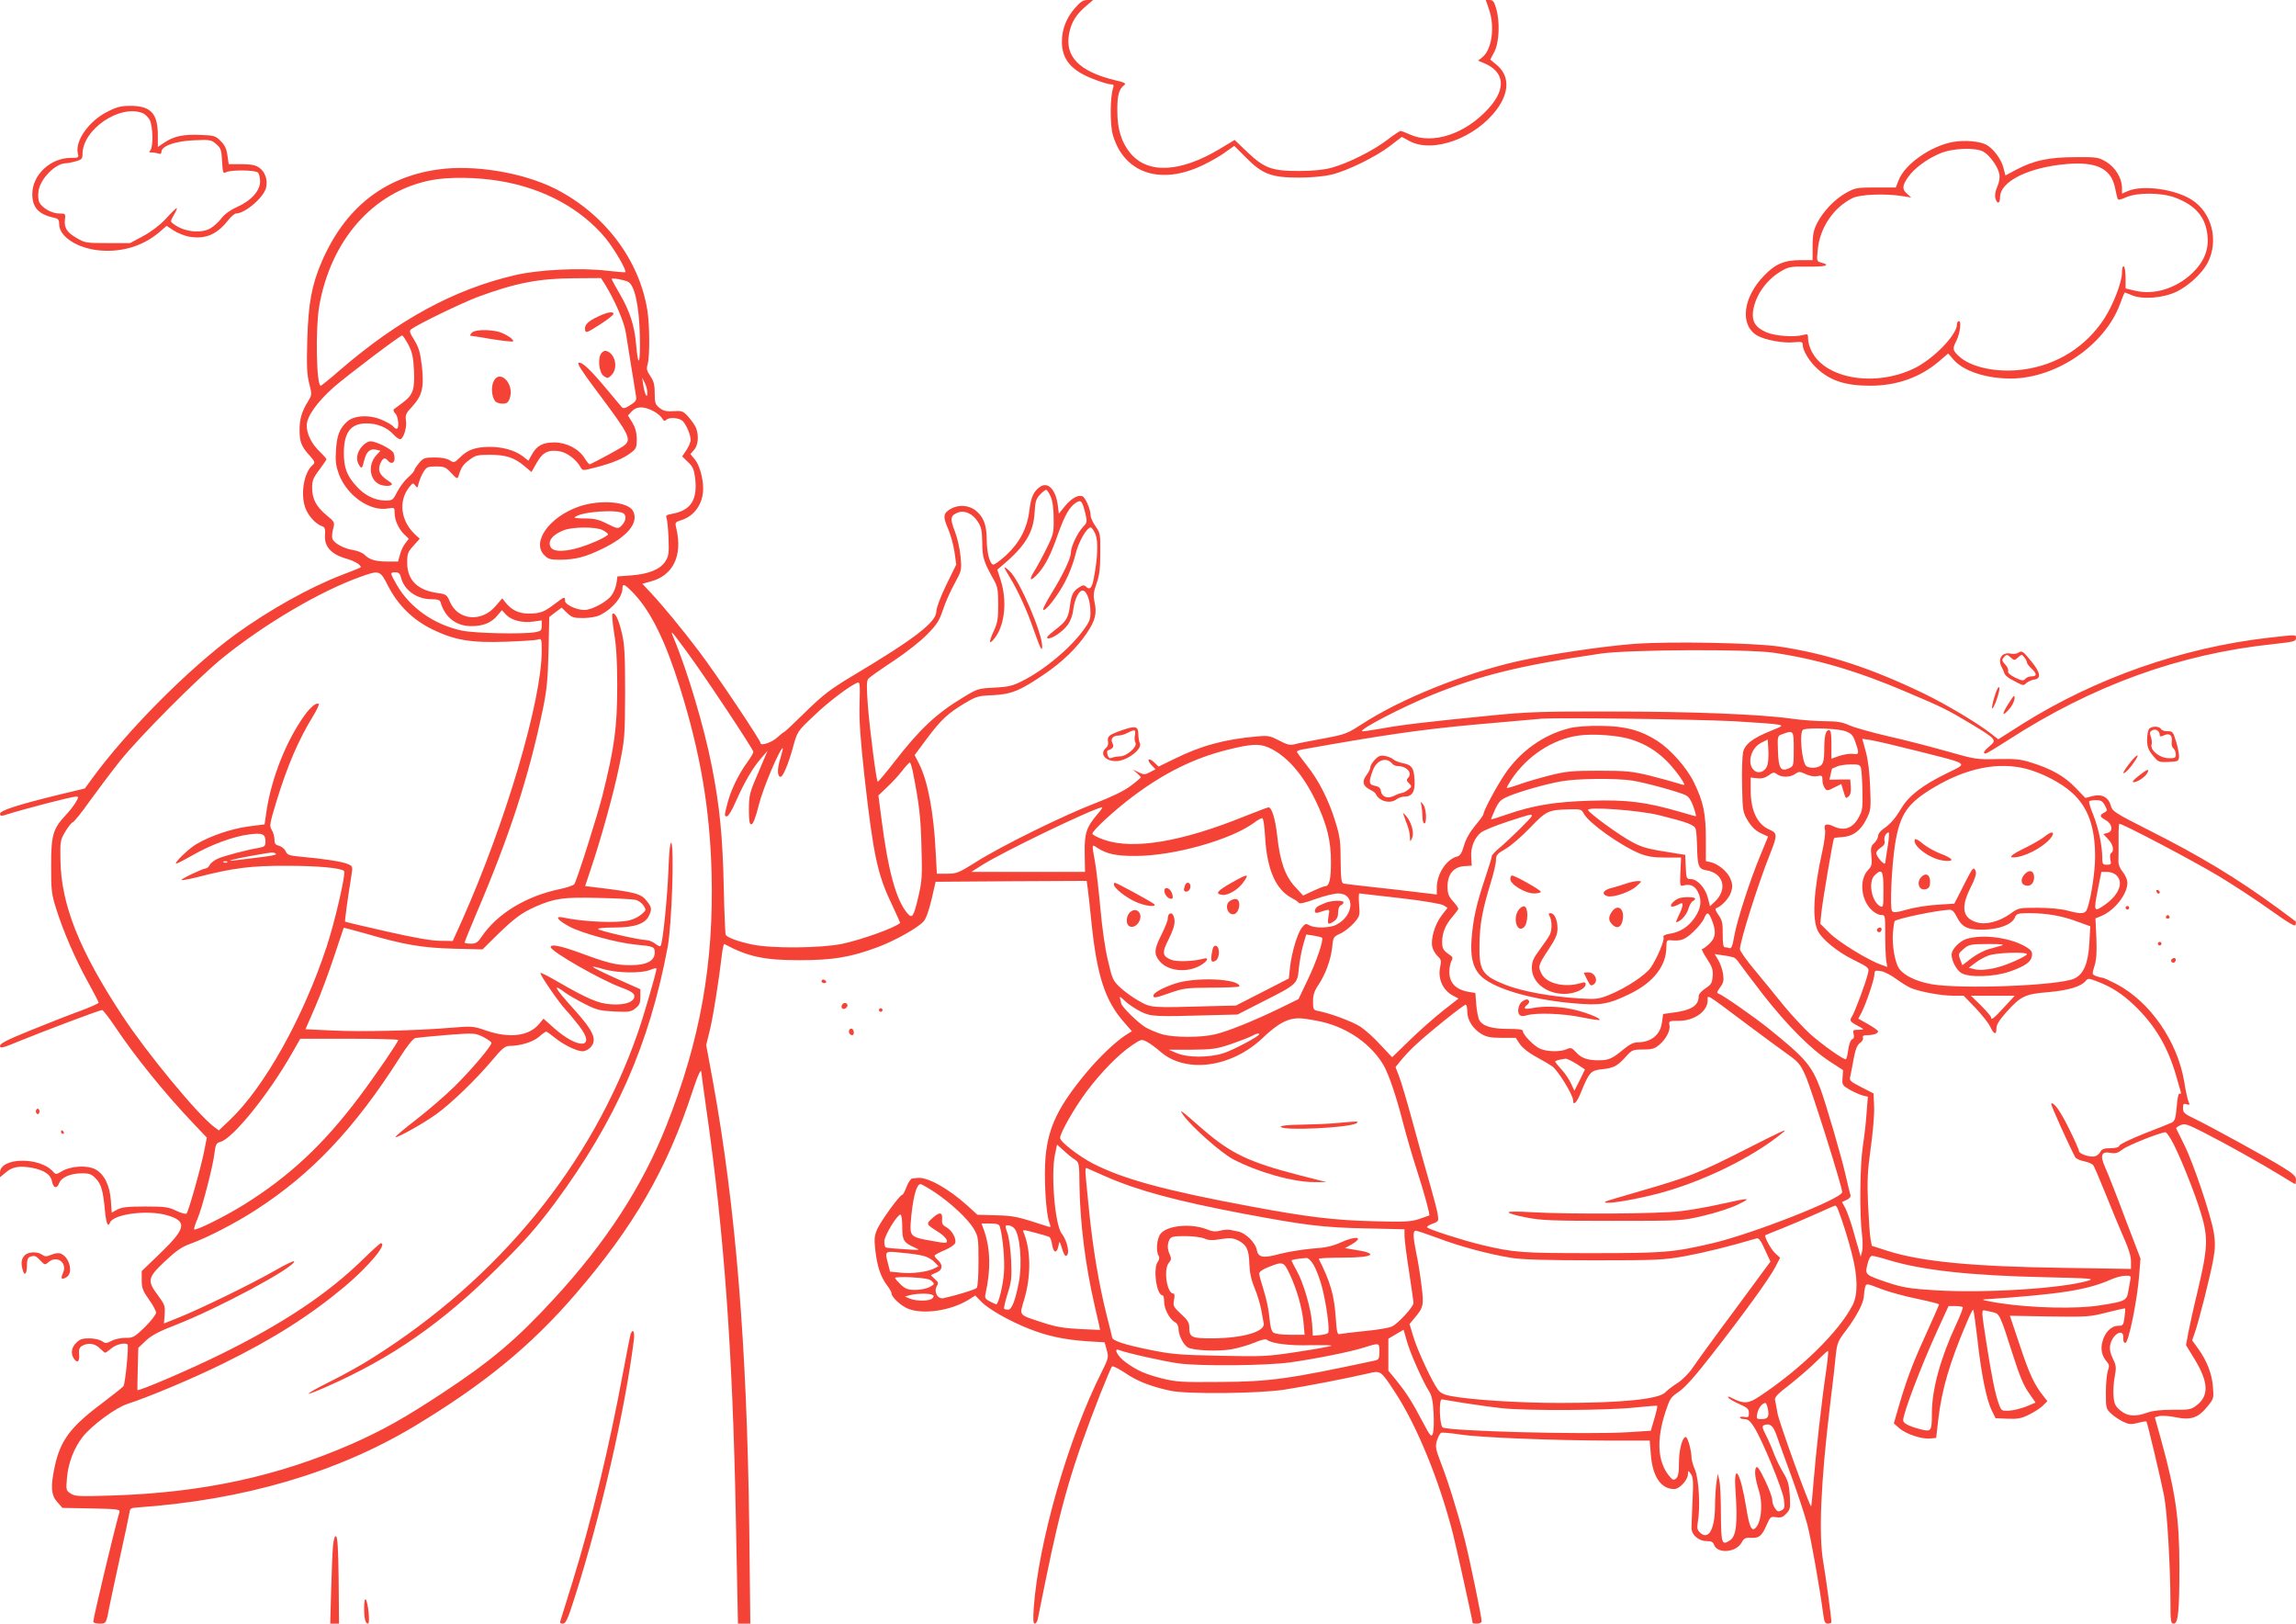 <?xml version="1.0" standalone="no"?>
<!DOCTYPE svg PUBLIC "-//W3C//DTD SVG 20010904//EN"
 "http://www.w3.org/TR/2001/REC-SVG-20010904/DTD/svg10.dtd">
<svg version="1.0" xmlns="http://www.w3.org/2000/svg"
 width="1280pt" height="905pt" viewBox="0 0 1280 905"
 preserveAspectRatio="xMidYMid meet">
<g transform="translate(0,905) scale(0.1,-0.1)"
fill="#f44336" stroke="none">
<path d="M5992 9004 c-47 -53 -72 -118 -72 -186 0 -99 52 -161 174 -208 42
-17 87 -30 98 -30 17 0 19 -4 13 -22 -17 -53 -17 -205 -1 -260 62 -214 266
-282 501 -169 44 21 102 54 128 74 l48 34 67 -67 c90 -91 141 -110 295 -110
65 0 139 7 177 16 88 20 251 100 330 161 l65 50 44 -24 c131 -69 368 18 486
178 71 97 71 188 -2 248 l-35 29 23 43 c27 53 32 167 10 242 -11 38 -18 47
-36 47 l-22 0 18 -52 c34 -97 16 -225 -37 -267 l-24 -19 31 -13 c118 -48 128
-144 26 -255 -128 -141 -310 -201 -436 -144 -24 11 -47 20 -53 20 -5 0 -39
-23 -76 -51 -80 -61 -222 -131 -312 -155 -43 -11 -103 -17 -175 -17 -152 -1
-196 15 -290 104 l-72 69 -83 -50 c-220 -132 -402 -141 -499 -23 -49 60 -72
133 -72 234 -1 87 9 123 39 145 12 9 1 15 -56 28 -195 48 -276 131 -252 258
12 63 39 107 93 153 l41 35 -31 0 c-25 0 -40 -10 -71 -46z"/>
<path d="M602 8429 c-106 -52 -185 -164 -168 -235 6 -23 4 -24 -39 -24 -114 0
-215 -95 -215 -202 0 -75 36 -114 123 -132 22 -5 27 -12 27 -36 0 -69 102
-135 226 -146 124 -11 242 25 331 101 l42 36 38 -25 c21 -14 60 -30 86 -35 90
-16 154 10 217 89 17 22 38 40 46 40 51 0 157 92 168 146 9 42 -6 85 -37 108
-21 16 -43 20 -100 21 l-72 0 -7 49 c-5 36 -15 58 -38 80 -28 29 -36 31 -113
34 -94 4 -148 -7 -201 -43 l-36 -24 0 65 c0 122 -40 164 -153 164 -51 0 -76
-6 -125 -31z m192 -9 c14 -5 32 -23 41 -39 18 -36 20 -152 3 -169 -9 -9 -7
-12 9 -12 12 0 28 -3 37 -6 11 -4 16 -1 16 10 0 32 78 60 181 64 90 4 97 3
124 -21 26 -22 30 -32 33 -96 4 -65 6 -70 22 -61 27 14 163 13 178 -2 7 -7 12
-29 12 -50 0 -51 -50 -107 -129 -142 -36 -16 -69 -40 -86 -62 -15 -20 -41 -44
-59 -55 -53 -33 -151 -22 -209 23 -18 13 -18 15 3 51 12 20 19 37 15 37 -3 0
-31 -26 -60 -59 -35 -37 -81 -72 -127 -97 l-73 -39 -125 0 c-119 0 -127 1
-172 28 -56 32 -71 57 -66 103 4 33 3 34 -32 34 -40 0 -93 29 -110 61 -7 13
-9 38 -5 66 10 67 95 153 152 153 10 0 35 5 56 11 32 9 37 14 37 40 0 137 206
278 334 229z"/>
<path d="M10890 8259 c-124 -21 -271 -124 -305 -213 l-16 -41 -112 0 c-105 0
-115 -2 -165 -30 -63 -34 -131 -106 -164 -173 -18 -37 -23 -64 -23 -124 l0
-78 -70 0 c-87 0 -139 -22 -200 -86 -118 -121 -137 -274 -41 -333 41 -25 144
-45 206 -39 44 4 50 3 50 -14 0 -30 35 -90 77 -129 73 -70 160 -99 298 -99
150 0 279 46 385 136 l51 44 30 -35 c56 -64 182 -105 319 -105 254 1 526 187
610 418 12 34 24 62 25 62 1 0 20 -7 41 -16 60 -25 176 -15 250 21 67 33 143
104 172 161 63 124 23 279 -90 351 -94 59 -270 83 -353 49 l-35 -15 0 31 c0
55 -37 115 -88 146 -45 26 -53 27 -172 26 -145 0 -231 -18 -328 -69 l-62 -33
-11 43 c-12 48 -58 109 -97 129 -38 19 -118 26 -182 15z m168 -55 c35 -20 81
-84 88 -124 4 -20 0 -45 -11 -70 -11 -24 -15 -49 -11 -64 9 -35 26 -33 26 4 0
89 159 168 375 186 162 13 242 -25 265 -128 6 -29 13 -58 15 -65 3 -9 16 -7
47 7 61 28 197 27 273 -1 116 -43 173 -111 182 -217 7 -77 -22 -145 -88 -207
-90 -84 -212 -121 -318 -95 l-51 12 0 58 c0 33 -4 62 -10 65 -6 4 -10 -10 -10
-35 0 -52 -50 -181 -99 -256 -102 -157 -264 -259 -453 -284 -145 -19 -293 12
-360 77 -32 31 -34 39 -12 82 21 42 30 111 15 111 -6 0 -11 -8 -11 -18 0 -59
-134 -196 -242 -247 -217 -103 -490 -57 -568 96 -11 21 -20 52 -20 69 0 28 -2
30 -27 23 -50 -14 -158 -6 -206 15 -61 27 -81 60 -74 117 12 87 74 175 156
223 42 25 54 27 149 26 98 -2 131 8 76 22 -26 7 -27 8 -20 73 11 121 88 235
194 287 41 21 184 26 277 11 l50 -8 -22 20 c-30 25 -29 46 4 93 33 49 108 104
181 134 70 29 198 33 240 8z"/>
<path d="M2440 8105 c-301 -43 -517 -215 -646 -513 -56 -130 -75 -232 -81
-437 -4 -146 -2 -192 11 -243 16 -62 15 -63 -7 -100 -34 -53 -47 -98 -47 -158
0 -66 10 -93 55 -142 31 -35 33 -41 19 -53 -54 -45 -73 -183 -34 -258 20 -39
57 -76 88 -85 13 -5 16 -15 14 -50 -5 -62 35 -106 116 -129 51 -14 93 -41 81
-51 -2 -1 -48 -20 -101 -40 -181 -69 -407 -196 -594 -331 -260 -190 -602 -533
-801 -805 l-40 -55 -154 -37 c-224 -55 -319 -86 -319 -104 0 -11 6 -13 21 -9
109 35 379 105 404 105 14 0 14 -3 -2 -31 -10 -17 -35 -50 -57 -73 -71 -76
-81 -111 -81 -281 0 -137 2 -158 28 -240 41 -130 108 -284 177 -408 33 -60 60
-112 60 -116 0 -4 -46 -25 -103 -46 -56 -20 -180 -69 -274 -107 -133 -54 -173
-74 -173 -88 0 -15 14 -12 103 25 137 56 452 175 466 175 6 0 38 -42 72 -92
112 -168 278 -373 438 -541 l74 -78 -13 -67 c-17 -90 -89 -345 -100 -356 -5
-5 -29 2 -57 15 -43 21 -62 24 -173 24 -99 0 -132 -4 -156 -17 l-31 -17 -5 68
c-6 85 -38 148 -88 174 -45 23 -135 18 -184 -11 -34 -20 -35 -20 -52 -1 -74
82 -294 78 -294 -7 l0 -26 30 25 c39 34 77 40 147 28 69 -13 106 -38 113 -76
7 -38 27 -43 40 -10 12 33 64 55 128 55 40 0 53 -5 76 -29 30 -31 41 -68 51
-179 7 -71 17 -96 28 -67 19 48 211 73 319 41 113 -33 106 -72 -38 -211 l-104
-100 0 -51 c0 -43 6 -59 40 -107 22 -30 40 -64 40 -74 0 -10 -28 -46 -62 -80
-59 -56 -66 -61 -108 -60 -25 0 -60 -7 -78 -17 -29 -15 -35 -15 -54 -1 -13 8
-43 15 -71 15 -38 0 -53 -5 -72 -25 -28 -27 -32 -62 -11 -91 19 -25 31 -11 27
31 -2 25 3 36 18 44 33 18 70 13 97 -14 14 -14 27 -25 31 -25 3 0 18 11 35 25
26 22 76 33 89 21 8 -9 -13 -221 -23 -233 -6 -7 -61 -51 -122 -97 -174 -130
-230 -206 -261 -351 -24 -112 -20 -159 14 -197 l29 -33 162 -3 c144 -3 160 -5
156 -20 -26 -88 -146 -589 -146 -612 0 -5 15 -10 34 -10 38 0 38 -1 56 95 6
33 34 159 60 280 27 121 50 231 52 245 2 21 9 25 38 27 598 41 1120 194 1555
456 383 231 647 447 892 732 326 377 512 699 653 1130 30 92 50 135 50 108 0
-6 13 -102 29 -214 97 -676 145 -1333 163 -2256 l12 -603 35 0 34 0 -6 538
c-13 1013 -75 1782 -203 2487 l-37 200 22 90 c19 82 49 273 66 418 4 32 10 57
13 55 132 -71 226 -91 422 -90 187 0 284 17 437 74 96 37 216 104 251 141 14
15 30 59 45 122 l23 100 421 3 421 2 6 -42 c3 -24 13 -110 21 -192 31 -298 76
-435 184 -557 l41 -47 -38 -24 c-58 -39 -146 -123 -215 -206 -157 -189 -212
-302 -228 -468 -10 -112 1 -317 21 -369 9 -24 8 -27 -7 -22 -167 55 -192 61
-291 63 l-103 3 -57 52 c-107 96 -224 161 -279 153 -7 -1 -19 -2 -27 -3 -8 0
-22 -21 -32 -46 -9 -25 -20 -45 -24 -45 -14 0 -118 -144 -139 -190 -17 -39
-18 -55 -11 -120 10 -89 30 -148 65 -194 14 -18 25 -38 25 -44 0 -23 53 -71
95 -88 86 -32 238 -9 336 52 l36 23 34 -35 c39 -41 161 -110 269 -152 99 -39
193 -59 317 -68 l101 -6 12 -43 c11 -40 10 -46 -28 -122 -186 -369 -352 -945
-379 -1315 -4 -63 -3 -88 5 -88 7 0 14 10 17 23 2 12 22 110 44 217 88 433
148 638 305 1040 32 80 61 149 65 153 5 5 38 -12 74 -36 65 -45 141 -75 252
-99 92 -20 490 -16 635 6 116 18 354 64 465 90 72 17 71 19 148 -98 123 -185
250 -494 327 -795 18 -70 110 -487 110 -498 0 -2 11 -3 25 -3 14 0 25 6 25 13
0 24 -67 348 -94 454 -37 147 -92 323 -132 426 -31 81 -33 93 -23 128 7 21 17
40 24 43 7 2 55 -2 106 -10 110 -17 520 -33 835 -34 l221 0 6 -74 c9 -126 56
-196 131 -196 29 0 76 51 76 83 1 22 1 22 16 2 13 -17 15 -41 10 -145 -3 -69
-6 -138 -6 -155 -1 -40 39 -75 85 -75 24 0 35 -5 40 -19 17 -53 122 -46 154
10 13 25 22 29 53 27 45 -2 60 10 87 72 20 46 23 48 54 43 25 -4 37 0 56 21
22 23 23 31 19 101 -4 61 -11 84 -35 124 -17 27 -40 74 -52 105 -11 31 -32 79
-46 106 -21 42 -23 51 -11 56 33 13 51 -2 70 -56 10 -30 48 -133 83 -229 35
-96 75 -217 89 -270 21 -82 68 -345 89 -503 5 -39 10 -48 26 -48 10 0 19 4 19
8 0 23 -32 259 -45 332 -27 155 -15 446 39 891 14 112 28 234 31 272 7 60 12
74 57 132 59 79 98 153 99 191 1 16 4 39 7 50 7 21 8 21 90 -11 45 -17 137
-42 202 -55 66 -14 120 -27 120 -31 0 -3 -36 -85 -80 -182 -73 -160 -106 -251
-155 -422 l-17 -59 33 -29 c39 -32 124 -60 171 -55 l32 3 12 105 c19 164 64
318 160 542 16 38 31 68 34 68 3 0 13 -71 23 -157 21 -195 51 -344 80 -403
l22 -45 67 -3 c57 -2 76 1 122 24 30 15 65 38 77 51 l23 23 -22 28 c-50 62
-79 124 -131 281 l-56 167 220 -4 c210 -3 225 -2 319 22 55 14 101 24 103 23
2 -2 0 -25 -3 -50 -6 -44 -9 -47 -36 -47 -37 0 -74 -36 -87 -88 -12 -43 -3
-82 26 -114 12 -14 13 -23 4 -49 -6 -18 -11 -72 -11 -121 0 -87 1 -91 30 -118
16 -15 46 -35 67 -45 32 -15 44 -16 82 -6 24 6 45 10 47 8 5 -5 81 -324 99
-417 17 -89 34 -379 35 -587 0 -113 2 -123 19 -123 24 0 31 71 31 313 0 270
-21 419 -103 715 l-34 122 25 7 c14 3 53 1 87 -6 92 -19 130 -5 186 65 30 37
31 42 26 104 -6 74 -33 143 -82 212 l-34 47 15 43 c22 61 90 330 104 415 10
56 10 88 2 142 -16 96 -114 388 -165 490 -23 47 -43 88 -45 91 -1 4 9 12 24
18 23 11 36 7 127 -39 126 -64 326 -176 430 -240 43 -27 80 -49 83 -49 2 0 4
11 4 24 0 19 -15 34 -74 70 -85 53 -404 228 -495 272 -53 25 -61 33 -61 57 0
24 3 27 20 22 18 -6 19 -4 10 17 -5 13 -16 61 -23 108 -38 226 -190 446 -378
545 -37 19 -72 35 -77 35 -6 0 -22 4 -36 9 -24 10 -24 10 -9 58 11 35 13 77
10 156 l-5 108 32 13 c75 31 146 122 146 185 0 17 -11 42 -25 60 -15 17 -25
41 -25 58 1 26 1 57 1 168 0 21 2 41 4 43 7 7 409 -204 555 -292 80 -48 208
-132 285 -187 105 -75 141 -96 143 -84 2 9 2 18 0 19 -1 2 -46 34 -98 73 -231
169 -431 290 -725 438 -184 93 -200 104 -207 133 -13 48 -50 68 -101 55 l-41
-11 -56 58 c-60 63 -135 105 -245 139 -58 19 -90 22 -190 20 -116 -3 -125 -1
-280 43 -88 25 -234 63 -324 83 -90 21 -188 48 -218 61 -42 19 -71 24 -137 24
-45 0 -129 6 -187 14 -179 25 -557 40 -1009 40 -378 1 -465 -2 -665 -22 -355
-35 -501 -52 -614 -73 -58 -10 -106 -17 -108 -15 -12 12 217 131 382 199 277
113 494 167 950 234 153 22 815 26 960 5 241 -35 470 -102 743 -219 205 -87
225 -97 364 -180 137 -83 141 -88 100 -122 -32 -26 -40 -41 -22 -41 5 0 60 33
122 73 475 307 958 482 1483 537 118 13 125 15 125 35 0 18 4 18 -155 0 -479
-55 -963 -225 -1368 -479 l-137 -87 -38 30 c-70 56 -247 162 -372 223 -298
144 -539 223 -810 264 -142 21 -609 30 -810 15 -172 -13 -470 -57 -646 -96
-304 -69 -655 -210 -874 -353 -81 -52 -91 -56 -215 -79 -71 -13 -143 -27 -160
-32 -24 -6 -42 -1 -85 22 -51 26 -60 28 -125 22 -183 -17 -308 -51 -462 -127
l-84 -41 -24 23 c-32 30 -45 17 -16 -14 l23 -24 -31 -16 c-28 -15 -34 -15 -63
-1 l-33 16 23 -20 c12 -10 22 -21 22 -24 0 -2 -25 -24 -56 -47 -38 -29 -103
-60 -198 -97 -173 -66 -525 -239 -665 -328 -96 -60 -107 -65 -161 -65 l-57 0
-7 128 c-11 215 -44 390 -92 484 l-25 49 66 89 c79 106 119 144 213 200 66 39
77 42 157 45 103 5 152 25 287 117 104 71 182 147 238 231 46 68 56 108 42
171 -8 37 -6 55 11 103 16 45 21 84 21 169 1 105 0 113 -26 150 -16 22 -28 50
-28 62 0 32 -29 100 -46 106 -24 9 -60 -11 -96 -54 l-35 -43 -6 48 c-12 87
-55 131 -98 102 -37 -26 -51 -57 -60 -130 -12 -101 -54 -181 -130 -252 -34
-31 -66 -54 -73 -52 -19 6 -35 69 -35 140 -1 81 -17 124 -60 160 -39 32 -97
36 -142 10 -41 -24 -43 -43 -14 -109 14 -32 30 -90 36 -129 l10 -72 -56 -114
c-32 -66 -55 -128 -55 -147 0 -59 -118 -151 -465 -358 -128 -77 -164 -105
-263 -201 -63 -62 -117 -113 -120 -113 -3 0 -20 -13 -37 -29 -30 -29 -95 -51
-95 -33 0 16 -251 390 -342 510 -93 123 -201 254 -270 328 l-47 50 47 13 c124
33 178 143 143 293 -9 37 -8 37 28 49 73 23 121 92 121 176 0 58 -21 133 -47
163 l-24 29 20 23 c23 24 28 79 12 121 -5 14 -24 41 -42 62 -31 34 -35 36 -83
33 -41 -2 -57 1 -79 18 -24 20 -27 28 -27 82 0 46 -5 67 -24 95 -21 31 -23 41
-15 69 12 44 11 217 -2 298 -45 283 -240 540 -516 679 -180 90 -454 135 -653
106z m353 -65 c240 -41 448 -154 584 -319 49 -60 118 -179 109 -188 -2 -2 -47
2 -102 8 -147 18 -384 6 -514 -25 -339 -79 -649 -248 -975 -529 -55 -48 -103
-87 -107 -87 -24 0 -30 313 -9 440 64 372 301 641 621 705 98 20 262 18 393
-5z m578 -572 c57 -92 111 -217 119 -278 6 -36 19 -123 31 -195 12 -71 23
-141 25 -155 4 -20 -3 -30 -32 -48 -30 -19 -39 -21 -49 -10 -6 7 -43 51 -82
98 -92 110 -137 153 -157 148 -11 -2 17 -46 101 -158 188 -251 198 -271 146
-308 -22 -15 -132 -75 -184 -100 -4 -2 -17 13 -29 33 -33 53 -100 88 -169 89
-65 0 -99 -18 -126 -68 l-19 -34 -32 25 c-45 34 -115 53 -188 52 -77 -1 -118
-16 -161 -58 -32 -31 -35 -32 -57 -17 -15 10 -44 16 -84 16 -57 0 -64 -3 -88
-31 -14 -17 -26 -35 -26 -40 0 -5 -16 -24 -36 -41 -19 -17 -46 -53 -60 -80
-23 -46 -26 -48 -67 -48 -58 1 -115 29 -160 80 -53 58 -70 102 -70 185 0 114
38 165 126 165 60 0 114 -22 150 -61 15 -17 33 -29 40 -27 18 7 37 69 30 106
-4 28 0 39 35 76 56 61 67 107 54 225 -9 77 -17 103 -42 145 -28 45 -30 51
-16 62 40 29 280 145 367 178 214 79 342 104 542 105 l147 1 21 -32z m131 11
c36 -19 61 -132 65 -299 4 -162 -9 -190 -21 -47 -9 103 -36 185 -91 279 -25
42 -45 80 -45 83 0 8 70 -5 92 -16z m-1225 -351 c22 -43 27 -70 31 -144 5
-106 -6 -137 -65 -180 -21 -16 -42 -31 -47 -35 -5 -4 -1 -15 8 -24 17 -17 23
-85 7 -85 -5 0 -14 6 -20 14 -6 8 -35 24 -63 36 -69 30 -156 25 -194 -11 -41
-38 -56 -76 -61 -158 -4 -63 -1 -86 17 -136 46 -119 174 -208 274 -189 35 6
36 5 36 -26 0 -39 23 -90 55 -120 l24 -23 -19 -25 c-11 -13 -25 -42 -30 -63
l-11 -39 -59 0 c-66 0 -100 10 -128 38 -11 11 -39 22 -63 26 -50 7 -107 38
-116 63 -3 9 -2 33 4 54 10 38 10 39 -40 80 -56 48 -77 89 -77 153 0 36 7 54
40 97 22 30 40 56 40 59 0 3 -16 22 -36 41 -47 45 -74 99 -74 148 0 49 58 131
151 213 73 64 369 288 381 288 4 0 20 -24 35 -52z m1332 -268 c0 -37 -16 -6
-23 45 l-6 40 15 -30 c8 -16 14 -41 14 -55z m31 -100 c22 -11 44 -30 51 -41 8
-15 14 -18 22 -10 17 17 73 13 93 -6 21 -22 44 -76 44 -105 0 -13 -11 -39 -24
-58 l-23 -34 32 -31 c27 -25 34 -41 40 -87 15 -123 -22 -183 -128 -202 -32 -6
-37 -10 -31 -24 4 -9 9 -60 11 -112 3 -83 1 -99 -17 -128 -28 -45 -91 -71
-188 -79 l-80 -6 -5 -37 c-3 -21 -15 -52 -28 -69 -26 -36 -110 -81 -151 -81
-45 0 -108 30 -108 51 0 25 -2 25 -57 -17 -60 -46 -82 -54 -146 -54 -55 0 -96
20 -129 62 l-18 23 -36 -42 c-78 -93 -209 -82 -255 21 -17 40 -22 44 -66 50
-115 15 -173 72 -173 170 0 50 4 60 35 94 l35 39 -26 24 c-80 75 -94 186 -33
263 20 25 22 26 34 10 11 -16 13 -15 19 12 4 16 15 44 26 62 18 29 24 32 71
32 46 0 55 -4 85 -37 30 -32 34 -34 40 -17 15 49 25 64 60 90 34 26 45 29 113
29 91 0 137 -15 192 -61 l42 -35 29 51 c33 59 64 74 125 65 43 -6 97 -47 120
-90 11 -19 12 -19 85 0 91 23 153 49 195 81 30 23 33 30 33 77 -1 37 -8 63
-25 92 l-24 39 21 23 c27 29 66 29 118 3z m2217 -477 c11 -25 17 -67 17 -123
1 -80 -1 -90 -41 -170 -23 -47 -54 -104 -69 -127 -32 -52 -18 -56 25 -8 40 46
71 107 110 220 37 103 63 149 98 172 30 20 36 12 54 -60 11 -46 10 -50 -14
-75 -31 -33 -66 -108 -67 -142 0 -32 -44 -124 -109 -229 -28 -46 -49 -86 -45
-90 11 -11 81 78 122 157 23 43 48 110 57 149 16 70 63 153 86 153 5 0 17 -17
26 -37 16 -41 13 -130 -9 -245 -10 -57 -23 -69 -45 -47 -9 9 -18 8 -37 -5 -33
-21 -43 -40 -51 -101 -9 -70 -21 -89 -84 -137 -40 -31 -51 -44 -39 -46 22 -4
83 37 112 77 13 18 26 52 29 81 8 63 33 112 55 108 22 -4 41 -59 41 -119 1
-40 -5 -56 -42 -105 -75 -102 -219 -221 -342 -282 -50 -25 -76 -31 -152 -35
-88 -4 -94 -6 -170 -52 -154 -93 -243 -176 -388 -363 -48 -62 -89 -111 -92
-109 -8 8 -43 280 -54 416 -9 115 -8 145 2 158 7 8 70 53 139 98 69 46 154
112 188 148 54 54 68 76 89 138 13 41 43 107 65 147 39 72 40 73 33 150 -4 44
-18 105 -32 141 -28 71 -25 89 20 105 36 13 82 -9 109 -53 19 -29 23 -51 24
-116 0 -82 8 -107 66 -210 19 -34 23 -55 23 -135 0 -82 -4 -103 -27 -152 -29
-63 -23 -77 13 -27 51 72 63 201 29 311 l-20 63 27 23 c128 107 175 184 181
297 3 59 8 74 30 98 14 15 30 27 34 27 5 0 16 -17 25 -37z m-3693 -500 c56
-108 138 -188 246 -241 123 -60 215 -76 409 -69 86 3 166 8 179 12 21 7 22 5
22 -63 0 -277 -201 -957 -444 -1502 l-52 -115 -74 1 c-50 1 -150 19 -299 53
-124 28 -226 52 -227 54 -3 2 14 126 35 256 8 53 8 53 -23 66 -32 13 -136 29
-262 40 -63 6 -73 10 -82 31 -6 13 -23 26 -37 30 -20 5 -25 12 -25 35 0 17 -7
40 -15 53 -14 21 -12 33 25 155 63 206 124 347 208 484 19 31 32 60 29 63 -11
11 -46 -17 -79 -63 -102 -142 -183 -345 -212 -532 l-11 -76 -93 -12 c-93 -13
-209 -52 -287 -98 -41 -24 -122 -101 -114 -109 2 -2 42 18 89 45 104 60 233
108 320 118 74 10 90 2 90 -40 0 -25 -5 -29 -37 -35 -66 -11 -188 -43 -226
-59 -20 -8 -41 -24 -47 -35 -6 -11 -15 -20 -21 -20 -16 0 -143 -60 -137 -65 2
-3 39 4 81 14 205 53 305 66 507 65 172 0 301 -12 318 -29 12 -11 -52 -287
-98 -425 -130 -393 -346 -780 -539 -963 l-61 -58 -28 21 c-95 73 -376 414
-511 620 -239 363 -340 618 -344 864 -2 105 -1 113 26 159 16 27 35 51 43 54
8 3 51 56 95 119 45 62 120 162 167 221 106 133 431 460 572 575 233 189 545
373 770 453 106 38 109 37 154 -52z m71 50 c17 -72 88 -123 169 -123 36 0 48
-4 52 -17 25 -85 87 -133 172 -133 65 0 110 18 144 58 l26 31 23 -25 c30 -32
90 -47 150 -39 l49 7 0 -30 c0 -26 -4 -30 -37 -36 -73 -12 -336 -6 -408 9
-155 33 -290 128 -363 255 -38 66 -39 70 -8 70 18 0 26 -7 31 -27z m1302 -95
c93 -100 173 -262 253 -518 115 -368 167 -674 177 -1035 13 -505 -63 -935
-253 -1412 -134 -338 -337 -650 -628 -965 -205 -223 -349 -345 -621 -524 -213
-140 -333 -207 -505 -283 -415 -181 -831 -271 -1335 -287 -185 -6 -206 -5
-231 11 -26 17 -26 20 -21 84 7 86 39 169 88 232 52 65 184 163 251 184 127
42 367 143 533 225 279 137 483 267 677 429 133 112 241 241 201 241 -5 0 -51
-42 -103 -93 -194 -189 -441 -354 -790 -526 -168 -83 -459 -208 -464 -199 0 2
0 55 2 119 l3 116 42 40 c31 29 73 52 167 88 238 93 660 319 660 354 0 6 -48
-17 -107 -51 -131 -75 -417 -214 -534 -261 l-85 -34 4 51 c3 47 0 55 -37 105
-62 82 -58 100 39 191 64 60 93 80 146 99 89 32 248 114 359 186 312 201 552
454 805 852 39 62 73 104 85 107 11 2 90 10 176 17 155 12 157 11 203 -11 25
-13 46 -28 46 -33 0 -18 -113 -151 -206 -243 -51 -50 -147 -133 -213 -184 -66
-51 -119 -95 -116 -98 7 -7 154 75 225 126 83 59 223 194 312 300 57 68 74 82
98 82 60 0 132 22 165 51 18 16 36 29 40 29 3 0 26 -16 49 -35 48 -39 120 -74
154 -75 12 0 31 9 42 20 42 42 21 91 -91 215 -111 123 -124 149 -44 89 17 -12
64 -39 105 -60 67 -34 85 -38 165 -42 81 -4 93 -2 118 18 22 17 27 30 27 64
l0 42 -130 58 c-72 32 -132 62 -135 66 -3 4 23 -1 56 -11 75 -23 214 -26 264
-5 19 8 35 11 35 7 0 -19 -72 -266 -105 -360 -257 -735 -774 -1367 -1480
-1811 -54 -35 -160 -94 -235 -131 -151 -76 -160 -91 -18 -28 363 160 645 356
954 664 154 152 216 224 318 360 338 457 526 883 628 1425 23 121 38 564 20
582 -6 6 -12 -47 -16 -159 -6 -150 -29 -376 -41 -411 -4 -10 -11 -8 -31 7 -15
12 -38 21 -52 21 -36 0 -255 50 -267 61 -5 5 30 9 90 9 112 0 173 21 193 66
17 35 15 47 -10 79 -35 45 -61 52 -305 81 l-41 5 29 87 c57 167 129 426 161
581 31 151 32 164 33 411 0 211 -3 268 -18 331 -18 77 -39 120 -53 107 -3 -4
1 -53 10 -109 12 -70 17 -159 17 -288 0 -235 -15 -345 -82 -614 -30 -119 -142
-471 -157 -495 -5 -7 -42 -20 -82 -28 -186 -39 -345 -135 -432 -261 -25 -37
-34 -43 -63 -43 -19 0 -35 3 -35 6 0 4 29 75 64 158 187 437 293 763 372 1141
22 107 28 164 32 323 l4 193 34 26 35 26 30 -29 c27 -26 37 -29 92 -29 40 1
75 7 97 19 67 35 120 99 120 146 0 31 13 25 67 -32z m292 -321 c97 -131 371
-544 371 -558 0 -6 -15 -32 -34 -58 -48 -65 -92 -156 -110 -227 -19 -75 -19
-74 -3 -74 7 0 29 35 47 78 49 111 97 193 141 243 l38 44 -51 -120 c-49 -113
-52 -125 -53 -205 0 -66 3 -85 14 -85 9 0 23 35 41 107 22 91 118 318 134 318
2 0 -4 -26 -14 -59 -18 -57 -17 -101 2 -101 13 0 44 73 70 169 23 83 23 84
114 170 80 77 202 170 245 186 13 5 14 -13 11 -117 -3 -93 4 -192 27 -403 50
-444 73 -549 152 -714 27 -57 48 -105 47 -106 -33 -28 -212 -92 -323 -116
-117 -24 -389 -27 -500 -4 -78 16 -140 39 -149 54 -3 4 -8 123 -11 262 -6 287
-23 456 -66 675 -43 221 -138 539 -214 719 -21 50 -15 43 74 -78z m5836 -387
c121 -7 233 -15 249 -19 27 -6 25 -8 -40 -34 -104 -42 -147 -75 -157 -122 -4
-22 -7 -106 -5 -186 3 -142 4 -147 33 -195 21 -34 43 -55 71 -68 l41 -19 -42
-102 c-58 -138 -132 -367 -147 -454 -9 -53 -16 -70 -26 -66 -7 3 -19 5 -26 5
-9 0 -12 21 -12 73 1 61 -3 77 -23 106 -17 24 -21 36 -13 39 30 10 73 56 83
91 9 29 8 44 -4 73 -16 39 -67 82 -109 92 l-28 6 0 123 c0 142 -14 209 -66
315 -40 83 -130 184 -204 232 -92 59 -180 83 -315 84 -71 1 -142 -4 -175 -13
-144 -35 -276 -129 -362 -258 -47 -70 -118 -203 -118 -221 0 -6 -21 -34 -46
-64 -29 -35 -51 -73 -62 -110 -12 -42 -22 -58 -38 -62 -60 -15 -113 -96 -114
-172 l0 -40 -100 12 c-55 7 -168 20 -252 29 -84 9 -160 18 -168 20 -12 4 -15
27 -16 127 0 104 -4 137 -28 213 -36 121 -94 236 -161 319 -30 38 -55 73 -55
76 0 4 15 10 33 13 448 80 655 110 947 137 179 16 352 31 385 34 111 7 848 -3
1070 -14z m624 -56 c33 -13 42 -23 55 -62 22 -63 21 -69 -14 -64 -16 2 -50 -3
-75 -11 l-45 -16 0 80 c0 61 -3 79 -14 79 -18 0 -26 -31 -26 -112 0 -47 -5
-71 -16 -82 -17 -17 -61 -21 -83 -7 -26 17 -42 195 -18 204 30 13 198 6 236
-9z m-289 -99 c0 -93 -1 -96 -26 -107 -46 -21 -59 -2 -62 95 -3 85 -3 85 25
95 62 23 63 21 63 -83z m-905 53 c79 -26 136 -61 194 -117 41 -40 101 -120
101 -135 0 -3 -17 1 -37 8 -21 7 -90 26 -153 42 -103 25 -133 28 -285 28 -151
0 -182 -3 -275 -26 -58 -15 -135 -37 -172 -51 -38 -13 -68 -22 -68 -18 0 3 12
24 26 46 87 131 230 225 374 245 81 12 226 1 295 -22z m760 -134 c-7 -42 -49
-62 -76 -38 -41 37 -19 123 38 153 l38 19 3 -51 c2 -29 1 -66 -3 -83z m830 71
c303 -77 288 -66 169 -125 -137 -67 -211 -124 -254 -195 -37 -61 -61 -88 -104
-118 -14 -10 -26 -27 -26 -37 0 -11 -10 -28 -21 -39 -19 -17 -21 -28 -16 -73
4 -47 2 -56 -20 -79 -48 -52 -39 -161 18 -218 17 -18 41 -31 55 -31 24 0 24 0
24 -114 0 -62 3 -128 6 -145 l6 -31 -33 12 c-71 24 -236 125 -288 176 l-53 53
6 62 c9 79 65 410 71 415 2 2 21 5 43 6 60 3 103 34 135 96 27 53 28 59 23
180 -3 82 -11 150 -24 199 l-20 73 46 -7 c26 -4 142 -31 257 -60z m-3617 20
c100 -42 194 -147 267 -299 62 -129 85 -221 85 -340 0 -97 -9 -136 -33 -136
-7 0 -37 -12 -67 -26 l-55 -26 -46 50 c-55 60 -83 140 -99 285 -10 92 -30 157
-48 157 -5 0 -64 -23 -133 -50 -350 -142 -619 -187 -781 -132 -38 13 -68 29
-68 35 0 17 122 130 226 208 173 130 339 212 520 258 135 34 181 37 232 16z
m-1979 -137 c35 -176 44 -252 48 -416 5 -162 3 -192 -16 -275 -28 -119 -35
-130 -63 -97 -62 73 -107 236 -144 526 l-17 130 49 47 c27 25 65 66 84 91 19
25 38 45 42 46 4 0 11 -24 17 -52z m5286 20 c3 -13 7 -70 8 -128 2 -96 0 -109
-23 -150 -32 -57 -80 -73 -136 -47 -42 20 -58 14 -50 -19 4 -13 -3 -63 -13
-111 -51 -229 -60 -387 -26 -453 24 -47 110 -117 198 -160 86 -43 88 -44 81
-74 -9 -44 -73 -217 -90 -243 -15 -24 -13 -27 51 -61 18 -10 16 -11 -14 -12
-30 0 -33 -2 -27 -24 4 -16 1 -26 -9 -29 -8 -4 -17 -27 -21 -57 -4 -28 -9 -52
-13 -54 -10 -6 -126 76 -199 140 -37 34 -104 106 -148 159 -43 54 -116 143
-161 197 -46 55 -83 107 -83 117 0 44 101 364 169 534 40 100 40 114 -3 132
-69 29 -106 106 -106 219 l0 72 36 -4 c25 -3 44 2 64 16 24 18 30 19 46 7 25
-19 74 -19 102 1 21 15 26 14 59 -1 21 -10 47 -15 64 -11 26 5 29 3 29 -22 0
-16 6 -36 13 -45 11 -16 15 -16 52 3 l40 20 8 -27 c18 -59 16 -56 33 -42 10 8
14 26 12 53 l-3 41 -58 0 -58 -1 7 31 c3 16 7 30 8 31 0 0 12 5 26 11 14 7 49
12 77 12 46 1 53 -2 58 -21z m920 -3 c89 -23 197 -79 258 -135 88 -80 127
-190 127 -355 0 -80 -20 -215 -41 -282 -12 -39 -28 -41 -116 -18 -33 9 -101
15 -163 15 -105 0 -107 0 -155 -35 -63 -44 -138 -62 -188 -45 -76 24 -86 83
-32 191 23 44 34 78 30 90 -9 28 -17 23 -41 -24 -12 -23 -35 -67 -50 -98 l-29
-56 -95 -6 c-52 -3 -128 -15 -169 -27 -60 -17 -76 -18 -83 -8 -13 18 -2 254
17 373 27 168 69 229 220 318 181 107 355 141 510 102z m-2195 -66 c71 -11
261 -63 299 -82 16 -8 30 -30 42 -64 10 -29 16 -53 14 -53 -3 0 -43 11 -90 25
-191 55 -294 68 -495 62 -202 -6 -319 -25 -470 -77 -46 -16 -85 -28 -87 -27
-1 2 9 26 22 55 21 44 31 55 71 72 62 27 211 70 299 85 86 16 307 18 395 4z
m2635 -139 c14 -27 14 -30 -5 -40 -27 -14 -25 -22 10 -42 37 -21 42 -63 8 -71
l-22 -6 27 -29 c28 -29 35 -66 16 -77 -6 -4 -7 -19 -4 -36 6 -26 4 -29 -19
-29 -23 0 -26 4 -26 38 0 67 -21 165 -49 237 -16 38 -27 73 -24 78 2 4 20 7
38 7 28 0 37 -6 50 -30z m-5614 -45 c-64 -74 -76 -109 -74 -222 l2 -103 -317
0 -317 0 55 35 c118 76 631 322 674 325 4 0 -6 -16 -23 -35z m3129 -9 c164
-41 197 -54 204 -79 3 -12 6 -53 7 -92 2 -113 8 -129 52 -136 97 -16 120 -108
45 -177 l-25 -23 -12 47 c-14 55 -59 104 -95 104 -24 0 -25 3 -28 67 l-3 68
-50 8 c-156 24 -185 31 -245 63 -68 35 -242 162 -247 179 -6 20 284 -1 397
-29z m-420 8 c28 -52 204 -177 310 -221 43 -17 75 -23 144 -23 l88 0 -4 -80
c-3 -81 -3 -81 20 -75 35 9 60 -3 77 -35 24 -47 19 -92 -17 -145 -36 -52 -82
-81 -141 -90 -28 -5 -37 -10 -33 -20 6 -17 -35 -115 -71 -168 -30 -43 -139
-115 -233 -153 -58 -23 -70 -25 -169 -19 -156 10 -318 40 -407 75 -131 52
-149 79 -146 225 1 111 16 192 61 339 17 54 31 113 31 131 0 29 6 36 53 63 28
16 90 69 137 118 92 96 101 100 226 103 56 1 62 -1 74 -25z m-290 -12 c0 -8
-123 -130 -185 -182 -22 -19 -39 -37 -38 -41 1 -4 -16 -60 -38 -125 -48 -143
-67 -228 -75 -337 -7 -95 5 -152 42 -197 62 -74 275 -140 522 -162 156 -14
196 -7 318 52 132 64 204 156 204 263 0 33 3 38 23 36 59 -5 79 2 126 46 27
25 54 59 61 75 16 40 25 38 44 -10 25 -63 21 -97 -15 -131 -17 -16 -35 -29
-40 -29 -5 0 7 -24 27 -54 29 -45 35 -61 32 -97 -3 -38 -8 -47 -40 -68 -24
-16 -38 -32 -38 -45 0 -52 -43 -78 -147 -91 l-51 -7 -7 -48 c-9 -69 -61 -110
-137 -110 -20 0 -45 -12 -77 -39 -64 -53 -82 -61 -140 -61 -62 0 -95 12 -126
46 -22 24 -28 26 -51 16 -34 -16 -107 -15 -147 2 -34 14 -97 78 -97 99 0 9
-24 12 -82 12 -91 0 -142 15 -161 49 -6 11 -14 50 -17 86 l-5 65 -35 6 c-73
12 -110 49 -110 112 0 21 5 48 11 59 10 18 8 24 -7 34 -39 27 -44 36 -44 75 0
50 19 96 59 141 17 20 31 39 31 43 0 4 -13 23 -30 42 -25 28 -30 43 -30 83 0
67 34 108 93 112 l42 3 -3 47 c-4 54 18 109 55 138 14 11 80 38 147 60 131 43
136 44 136 32z m-1487 -120 c11 -182 60 -292 151 -339 17 -9 34 -20 37 -26 4
-6 40 2 93 22 48 17 105 31 126 31 97 0 89 -124 -11 -175 -34 -18 -122 -20
-150 -2 -18 10 -23 9 -40 -12 -25 -30 -58 -139 -67 -221 l-7 -64 -148 -76
-147 -75 -128 -3 c-348 -10 -341 -10 -408 26 -33 18 -81 52 -106 75 -43 40
-47 47 -71 152 -16 64 -33 184 -42 288 -9 97 -22 214 -30 260 -19 106 -19 102
11 82 54 -35 107 -47 215 -46 212 0 528 89 659 184 19 15 40 26 46 27 7 0 13
-39 17 -108z m3471 -49 c-7 -43 -13 -85 -14 -93 -1 -19 -50 35 -50 55 0 8 12
22 26 31 18 12 24 23 20 38 -5 19 9 46 23 46 4 0 2 -35 -5 -77z m-8986 -42 c8
-5 -25 -12 -85 -19 -54 -7 -116 -14 -138 -17 -73 -9 -13 7 89 25 124 22 118
21 134 11z m-271 -47 c-3 -3 -12 -4 -19 -1 -8 3 -5 6 6 6 11 1 17 -2 13 -5z
m9233 -154 c0 -95 -1 -100 -19 -91 -47 26 -67 135 -31 171 42 42 50 28 50 -80z
m1300 80 c39 -39 14 -105 -61 -160 -66 -47 -68 -43 -45 75 l21 105 33 0 c19 0
40 -8 52 -20z m-3995 -126 c131 -15 229 -32 242 -40 l23 -14 -34 -44 c-37 -49
-61 -130 -51 -174 3 -16 17 -39 29 -51 21 -19 22 -27 15 -60 -15 -65 15 -132
72 -161 l30 -16 -88 -69 c-48 -38 -132 -112 -185 -164 l-97 -94 -66 70 c-35
39 -86 84 -112 101 -44 28 -170 75 -235 87 -26 5 -28 9 -28 53 0 36 7 58 30
92 40 60 69 140 77 210 5 56 7 59 45 76 22 10 55 36 75 58 34 39 35 43 30 104
-3 34 -2 62 1 62 3 0 105 -12 227 -26z m-4262 -10 c16 -3 36 -18 45 -32 15
-24 15 -25 -11 -48 -15 -13 -44 -28 -65 -33 -63 -18 -256 -10 -369 14 -53 12
-39 -11 30 -49 68 -37 261 -90 368 -101 105 -10 109 -12 109 -45 0 -46 -46
-70 -135 -70 -81 0 -128 12 -282 69 -110 40 -163 50 -163 32 0 -24 284 -186
395 -226 60 -22 78 -36 70 -57 -10 -27 -60 -41 -129 -36 -69 4 -130 30 -300
128 -48 28 -90 49 -93 47 -6 -7 101 -163 142 -207 18 -19 51 -59 74 -89 98
-126 -4 -133 -142 -10 l-57 51 -25 -30 c-57 -68 -165 -81 -296 -36 -72 25 -77
25 -199 15 -193 -16 -496 -23 -659 -15 l-148 7 55 126 c30 69 77 196 105 281
28 85 52 156 53 158 1 2 55 -13 120 -31 216 -63 315 -80 491 -85 l163 -4 83
82 c96 93 135 122 214 157 106 46 154 53 348 48 99 -2 193 -7 208 -11z m7364
-91 c30 -61 60 -76 148 -75 91 2 159 28 177 66 10 24 16 26 82 26 96 0 182
-15 267 -47 l72 -26 -5 -92 c-6 -114 -32 -175 -83 -199 -83 -40 -629 -61 -797
-32 -85 16 -151 47 -180 86 -24 34 -41 132 -35 203 3 32 7 61 10 63 14 14 235
60 304 63 15 1 27 -10 40 -36z m-3537 -120 c11 -10 -32 -136 -80 -235 l-51
-107 -102 -50 c-146 -71 -293 -130 -362 -146 -77 -19 -225 -19 -293 -1 -29 8
-71 26 -95 39 -43 26 -137 118 -137 136 0 5 -3 18 -7 28 -4 11 7 5 28 -16 19
-18 59 -45 89 -60 59 -28 72 -29 417 -19 l122 3 143 73 c190 96 191 97 199
185 4 40 15 98 24 130 l17 58 41 -6 c23 -4 44 -9 47 -12z m2296 -110 c7 -2 21
-17 30 -31 10 -15 70 -94 134 -177 133 -170 266 -304 373 -373 l72 -47 -3 -42
c-3 -40 -1 -43 40 -67 24 -13 56 -28 72 -32 l29 -7 -7 -91 c-3 -50 -13 -134
-21 -186 -16 -107 -19 -377 -5 -486 5 -39 5 -84 1 -100 l-8 -29 -11 40 c-7 22
-21 74 -33 115 -12 41 -30 92 -40 113 l-20 37 26 12 c16 7 24 17 21 27 -3 9
-15 59 -27 111 -23 103 -108 392 -139 478 -50 133 -84 173 -290 339 -78 63
-256 187 -280 195 -10 3 -8 11 10 35 19 26 21 39 16 75 -4 24 -16 59 -27 77
l-20 33 47 -7 c25 -3 52 -9 60 -12z m907 -121 c29 -21 66 -44 82 -50 53 -21
168 -42 231 -42 l61 0 65 -67 c36 -38 73 -85 83 -105 21 -45 35 -49 35 -10 0
21 16 46 55 90 82 91 104 101 236 112 112 10 181 31 207 63 13 15 18 14 65 -4
82 -32 137 -68 206 -133 114 -110 184 -227 231 -386 12 -41 24 -83 27 -94 3
-11 1 -16 -5 -12 -7 4 -13 -22 -17 -73 -6 -67 -11 -80 -29 -89 -11 -5 -80 -33
-153 -61 -72 -29 -134 -58 -137 -66 -4 -10 -20 -15 -50 -15 -35 0 -48 -5 -56
-19 -5 -11 -19 -23 -30 -26 -26 -8 -90 13 -90 29 0 7 -24 62 -54 122 -49 100
-88 155 -101 142 -4 -4 98 -230 134 -298 4 -8 26 -18 49 -23 22 -4 45 -14 51
-21 6 -7 37 -80 70 -162 33 -83 78 -191 100 -241 27 -60 41 -105 41 -133 l0
-43 -377 6 c-509 7 -792 35 -978 94 l-90 29 -7 39 c-4 22 -10 110 -14 195 -5
130 -3 180 15 310 12 85 21 189 19 230 l-3 75 -68 35 c-62 32 -68 37 -62 60 3
14 12 58 19 98 10 54 20 78 36 89 12 8 19 21 16 29 -4 10 3 14 23 14 35 0 61
9 61 21 0 5 -25 23 -55 40 l-55 31 19 36 c26 52 71 186 71 212 0 20 4 22 36
17 20 -3 59 -24 87 -45z m-853 -237 c96 -72 206 -153 244 -180 61 -43 73 -57
101 -120 31 -67 205 -619 205 -650 0 -36 -498 -232 -724 -285 -219 -51 -270
-55 -671 -55 -393 0 -434 3 -615 46 -101 24 -298 87 -304 98 -3 4 11 13 30 20
35 13 35 14 29 54 -4 23 -23 96 -42 162 -19 66 -62 218 -94 337 -32 119 -68
240 -79 268 l-20 52 29 36 c16 20 51 58 78 83 62 60 272 229 284 229 5 0 9
-17 9 -39 0 -47 32 -97 80 -125 27 -16 52 -21 112 -21 l78 0 24 -36 c15 -21
49 -48 88 -69 34 -18 76 -43 92 -54 32 -23 116 -160 116 -189 0 -34 21 -13 44
45 45 111 55 122 117 128 65 7 85 17 132 69 35 39 40 41 96 41 50 0 65 4 91
26 39 33 63 80 57 110 -4 23 -2 24 52 24 86 0 160 52 161 113 0 34 -16 44 200
-118z m1455 83 c-60 -65 -75 -77 -75 -59 0 6 -25 35 -56 66 l-56 55 122 0 122
0 -57 -62z m-3800 -85 c144 -35 271 -126 338 -240 31 -54 73 -180 112 -333 15
-58 46 -166 70 -240 45 -139 78 -260 73 -265 -2 -1 -27 -10 -57 -20 -47 -15
-80 -17 -255 -12 -215 5 -372 24 -681 82 -485 90 -717 154 -885 241 -79 42
-180 120 -180 141 0 28 80 168 147 258 81 108 180 209 253 258 52 35 54 36 84
20 17 -9 50 -33 74 -54 142 -125 398 -90 572 76 89 85 148 115 220 108 30 -3
82 -12 115 -20z m-355 -68 c0 -11 -146 -89 -201 -106 -80 -25 -198 -25 -259 1
l-45 19 129 0 c115 1 137 4 218 31 49 17 101 37 116 45 28 15 42 18 42 10z
m-4800 -32 c0 -11 -126 -196 -218 -318 -200 -266 -390 -443 -644 -601 -112
-69 -272 -148 -276 -136 -1 5 7 31 19 58 26 61 87 295 95 368 6 47 10 55 32
61 69 17 271 267 402 498 l44 77 273 0 c150 0 273 -3 273 -7z m6569 -133 l47
-31 -29 -60 -30 -59 -18 39 c-9 21 -33 57 -53 79 -20 21 -36 42 -36 45 0 5 27
12 59 16 7 0 34 -13 60 -29z m3316 -424 c40 -68 133 -299 167 -415 39 -131 36
-189 -20 -426 -23 -93 -46 -200 -53 -236 l-12 -67 47 -77 c79 -130 82 -205 11
-259 -30 -23 -41 -25 -131 -24 -67 0 -113 -5 -143 -16 -66 -24 -111 -21 -150
12 -28 23 -34 36 -38 77 -3 28 0 77 6 109 10 54 9 64 -10 103 -15 31 -19 54
-15 75 12 63 77 98 73 41 -1 -19 3 -28 12 -28 18 0 67 243 77 380 l7 90 -86
225 c-46 124 -96 250 -110 281 -31 69 -23 93 29 83 28 -5 41 -1 70 21 27 21
202 91 236 94 4 1 19 -19 33 -43z m-6112 -110 c23 -16 24 -21 25 -143 3 -207
32 -442 84 -668 11 -49 23 -101 26 -114 l5 -24 -114 5 c-91 5 -134 12 -209 37
-134 44 -128 35 -100 128 39 131 37 278 -4 375 -7 15 -1 14 64 -3 39 -10 75
-21 80 -24 6 -3 13 -24 16 -46 8 -45 26 -47 35 -3 5 29 6 29 19 -13 7 -24 16
-43 21 -43 26 0 12 80 -22 124 -37 47 -61 324 -38 439 l12 57 38 -34 c20 -19
48 -42 62 -50z m172 -94 c178 -78 392 -136 767 -207 344 -65 446 -77 676 -82
l222 -5 0 -37 c0 -20 11 -108 25 -196 13 -88 25 -168 25 -178 0 -21 -84 -113
-120 -131 -14 -7 -81 -19 -150 -25 -69 -7 -132 -15 -141 -17 -13 -4 -17 10
-22 88 -9 130 -30 202 -95 331 -2 4 59 7 137 7 173 0 203 24 56 45 l-47 8 36
20 c74 43 27 51 -61 11 -44 -20 -83 -29 -160 -34 -55 -5 -135 -18 -177 -29
-95 -26 -122 -21 -130 24 -7 38 -62 92 -101 100 -14 3 -36 7 -48 10 -13 2 -38
0 -56 -5 -22 -6 -41 -5 -66 5 -89 38 -227 26 -265 -22 -21 -27 -27 -96 -11
-122 6 -10 5 -22 -5 -35 -27 -40 -6 -186 27 -186 5 0 9 -16 9 -36 0 -40 31
-99 61 -114 11 -6 19 -21 19 -36 0 -36 28 -92 53 -105 31 -17 168 -23 242 -10
38 7 95 23 128 37 38 16 63 22 70 16 26 -21 127 -34 244 -30 67 1 119 0 115
-3 -4 -4 -88 -19 -187 -34 -170 -26 -192 -27 -435 -22 -233 5 -268 8 -404 36
-127 26 -196 49 -196 66 0 2 -13 57 -30 122 -45 180 -78 377 -100 600 -24 239
-23 226 -7 220 6 -3 53 -23 102 -45z m-956 -86 c93 -62 186 -150 219 -204 26
-45 27 -53 27 -184 0 -82 -4 -141 -10 -147 -10 -10 -113 -41 -185 -57 -33 -7
-56 36 -37 68 10 16 8 22 -12 39 -13 11 -22 21 -20 22 2 2 16 8 32 15 32 14
35 41 7 67 -11 10 -20 21 -20 26 0 4 25 17 55 30 30 12 57 31 60 40 8 25 -18
72 -50 89 -20 11 -25 20 -23 43 4 41 -14 44 -54 7 -37 -34 -38 -32 42 -83 19
-13 36 -31 38 -40 4 -20 0 -19 -125 4 -71 14 -81 26 -76 91 10 134 31 218 55
218 5 0 40 -20 77 -44z m5036 -93 c23 -57 59 -171 80 -255 32 -124 33 -223 4
-281 -76 -149 -289 -358 -521 -511 -61 -41 -87 -42 -152 -9 -18 10 -26 10 -21
3 4 -7 32 -23 61 -36 46 -20 54 -28 54 -50 0 -23 -3 -26 -25 -22 -14 3 -25 1
-25 -3 0 -5 11 -9 25 -9 19 0 33 -11 54 -45 46 -72 158 -345 166 -402 6 -45 4
-53 -14 -62 -16 -9 -23 -7 -35 11 -9 12 -16 34 -16 48 0 14 -18 64 -41 110
-30 63 -43 80 -49 70 -11 -17 -5 -64 17 -133 19 -61 14 -154 -11 -192 -27 -41
-42 -17 -60 97 -32 200 -72 267 -61 103 13 -186 5 -258 -31 -281 -45 -30 -49
-19 -50 147 0 85 -4 170 -9 189 l-9 35 -7 -50 c-4 -27 -8 -87 -8 -133 -1 -126
-36 -188 -82 -146 -17 15 -19 25 -14 59 15 80 6 241 -15 291 -11 25 -20 57
-20 70 0 38 -21 114 -32 114 -19 0 -38 -71 -38 -143 0 -57 -4 -78 -16 -88 -14
-12 -20 -9 -40 16 -63 79 -70 198 -20 353 25 76 30 84 76 115 34 23 91 87 185
208 182 233 319 423 352 486 l27 52 -27 25 c-25 23 -63 94 -55 101 2 1 44 19
93 38 50 20 135 56 190 81 55 25 103 46 106 46 4 0 10 -8 14 -17z m-5215 -101
c0 -76 7 -88 70 -116 34 -15 32 -15 -60 -9 -52 3 -98 7 -102 10 -5 2 -8 18 -8
34 0 31 72 149 90 149 6 0 10 -31 10 -68z m544 1 c17 -60 28 -185 23 -256 -5
-73 -31 -177 -43 -177 -3 0 -19 7 -36 16 -25 13 -29 20 -24 42 30 133 28 248
-7 351 l-15 41 48 0 c38 0 50 -4 54 -17z m79 -8 c34 -33 48 -200 26 -307 -19
-98 -39 -148 -58 -148 -10 0 -20 2 -23 5 -3 3 6 41 19 83 22 69 24 89 20 187
-3 62 -12 129 -21 153 -14 40 -14 42 4 42 10 0 25 -7 33 -15z m2363 -56 c123
-47 288 -91 414 -111 60 -9 195 -13 460 -13 349 0 384 2 503 23 104 19 255 56
399 99 13 4 24 -11 47 -62 l31 -67 -193 -262 c-107 -143 -212 -288 -235 -322
-25 -38 -60 -73 -90 -93 -27 -17 -57 -40 -67 -51 -35 -39 -242 -60 -590 -60
-224 0 -494 17 -609 39 -33 6 -56 17 -68 33 -32 41 -116 221 -138 295 l-22 73
26 31 c53 62 55 74 40 189 -7 57 -20 138 -29 178 -18 91 -19 122 -2 122 7 0
63 -19 123 -41z m-1303 -2 c25 -11 46 -12 92 -4 50 8 66 7 95 -6 49 -24 63
-51 65 -132 2 -50 10 -88 29 -134 15 -35 31 -89 37 -120 5 -31 12 -65 14 -77
10 -46 -115 -83 -287 -84 -118 0 -128 5 -128 66 0 21 -12 40 -46 70 -42 39
-45 45 -39 78 5 23 3 36 -4 36 -36 0 -56 137 -24 172 13 15 14 23 5 44 -15 31
-15 59 -2 85 9 16 22 19 86 19 41 0 89 -6 107 -13z m-1562 -98 c19 -5 46 -20
58 -33 l23 -24 -21 -11 c-37 -20 -125 -32 -188 -25 l-61 6 -11 43 c-19 74 -21
72 77 62 48 -4 103 -12 123 -18z m5383 -24 c186 -56 453 -85 861 -94 263 -6
286 -8 245 -20 -147 -43 -572 -70 -851 -53 -143 9 -179 15 -262 42 -130 44
-131 44 -116 103 7 30 17 47 26 47 8 0 52 -11 97 -25z m-3210 -27 c14 -24 34
-77 45 -118 25 -94 46 -249 35 -260 -5 -5 -26 -10 -47 -12 l-38 -3 -4 66 c-6
84 -48 229 -86 296 -16 29 -29 55 -29 57 0 4 31 10 82 14 11 1 27 -14 42 -40z
m-133 -52 c39 -84 68 -185 76 -268 l6 -68 -80 0 c-48 0 -85 5 -95 13 -10 8
-17 36 -21 82 -3 39 -17 106 -31 150 -14 44 -26 87 -26 96 0 10 19 24 53 37
80 32 84 30 118 -42z m-1995 -38 c15 -15 14 -17 -14 -32 -17 -9 -53 -16 -79
-16 -40 0 -54 5 -81 29 -17 17 -32 34 -32 38 0 4 43 6 95 3 70 -4 99 -9 111
-22z m6680 5 c-3 -16 -8 -45 -12 -66 -8 -46 -19 -52 -157 -73 -127 -21 -380
-15 -557 12 -70 11 -110 20 -90 21 428 29 577 52 713 113 23 10 57 19 75 19
31 1 33 -1 28 -26z m-6682 -79 c13 -5 14 -9 5 -20 -14 -17 -87 -18 -126 -3
l-28 12 25 7 c32 10 103 12 124 4z m5748 -70 c3 -3 -13 -47 -37 -97 -87 -187
-135 -362 -135 -495 0 -101 -3 -105 -66 -88 -62 16 -94 33 -94 49 0 40 100
303 192 504 l61 133 37 0 c20 0 39 -3 42 -6z m171 -29 c34 -7 40 -21 107 -232
38 -119 61 -176 90 -216 l38 -55 -52 -22 c-29 -11 -72 -22 -95 -23 -42 -2 -44
-1 -58 38 -20 56 -38 144 -68 333 -30 195 -30 191 -7 187 9 -2 30 -6 45 -10z
m-3214 -305 c23 -52 52 -111 65 -130 18 -28 24 -54 28 -125 3 -50 1 -101 -4
-115 -8 -23 -13 -18 -57 65 -60 114 -89 159 -145 229 l-46 56 0 89 0 89 42 25
43 25 16 -56 c8 -32 34 -100 58 -152z m-209 86 c0 -37 -3 -44 -22 -49 -479
-103 -590 -119 -868 -120 -213 -2 -243 0 -323 20 -94 24 -139 44 -203 91 -43
31 -69 80 -36 67 43 -17 264 -66 336 -75 126 -16 488 -12 618 6 144 20 342 60
416 84 82 26 82 26 82 -24z m2489 -118 c-24 -162 -56 -451 -69 -612 -6 -71
-11 -131 -13 -132 -7 -7 -182 476 -188 521 -5 27 -10 59 -13 70 -5 16 12 34
84 89 49 39 115 96 147 128 32 32 60 58 64 58 3 0 -2 -55 -12 -122z m-2020
-168 c64 -10 163 -24 220 -30 141 -14 578 -12 731 4 69 7 127 12 129 10 2 -2
-5 -34 -16 -71 l-20 -68 -124 -8 c-231 -15 -1015 6 -1037 27 -17 18 -21 156
-4 156 2 0 57 -9 121 -20z m1697 -34 c8 -44 0 -56 -36 -56 -28 0 -29 2 -23 33
6 29 27 56 45 57 4 0 10 -15 14 -34z"/>
<path d="M3335 7286 c-58 -27 -78 -47 -73 -75 3 -19 10 -16 81 29 42 27 77 54
77 60 0 16 -32 11 -85 -14z"/>
<path d="M2630 7195 c-7 -8 -11 -15 -9 -16 2 0 56 -8 119 -19 63 -10 117 -16
120 -13 9 9 -41 42 -78 53 -56 15 -137 13 -152 -5z"/>
<path d="M3355 7084 c-25 -25 -17 -112 12 -131 19 -13 24 -12 42 6 35 35 25
108 -19 131 -14 7 -23 6 -35 -6z"/>
<path d="M2750 6920 c-13 -32 -8 -84 11 -107 6 -7 25 -13 40 -13 23 0 32 6 40
28 31 81 -58 172 -91 92z"/>
<path d="M2016 6559 c-29 -34 -33 -75 -12 -105 13 -18 15 -16 26 29 13 51 34
69 69 60 l22 -6 -21 -22 c-54 -57 -39 -150 27 -169 18 -5 40 -6 49 -2 15 6 12
11 -19 31 -41 29 -51 52 -38 88 13 33 26 40 41 22 28 -34 51 -6 34 40 -8 20
-95 65 -128 65 -15 0 -34 -12 -50 -31z"/>
<path d="M3229 6227 c-166 -57 -268 -199 -194 -272 20 -21 33 -25 87 -25 86 1
139 14 236 61 142 69 205 146 171 211 -28 52 -182 65 -300 25z m251 -42 c14
-17 6 -46 -18 -68 -16 -15 -22 -14 -76 13 -47 24 -72 30 -124 30 -36 0 -63 3
-59 6 32 33 253 48 277 19z m-120 -90 c17 -9 30 -19 30 -24 0 -4 -28 -21 -62
-36 -126 -57 -238 -72 -258 -35 -19 35 12 72 77 96 53 18 177 18 213 -1z"/>
<path d="M5600 5887 c0 -4 13 -28 29 -54 45 -73 98 -188 135 -297 37 -104 46
-122 46 -88 0 74 -125 365 -179 416 -17 17 -31 27 -31 23z"/>
<path d="M7666 4817 c-14 -15 -26 -33 -26 -42 0 -9 -9 -29 -21 -44 -27 -36
-22 -61 16 -81 17 -8 32 -19 34 -24 18 -42 80 -59 117 -31 10 8 31 15 45 15
42 0 59 28 55 92 -3 67 -16 85 -65 94 -20 4 -43 13 -52 20 -8 8 -29 17 -46 20
-26 5 -37 1 -57 -19z m95 -23 c6 -8 20 -14 30 -14 52 0 86 -39 58 -67 -9 -9
-7 -16 6 -29 17 -17 16 -19 -5 -36 -12 -10 -28 -18 -35 -18 -6 0 -26 -7 -43
-16 -37 -18 -69 -6 -74 28 -2 16 -12 24 -33 28 -34 6 -36 20 -12 85 22 59 75
78 108 39z"/>
<path d="M7924 4560 c3 -14 6 -42 6 -62 0 -21 5 -38 10 -38 16 0 12 84 -6 106
-15 18 -15 18 -10 -6z"/>
<path d="M7826 4505 c3 -11 13 -36 20 -55 7 -19 14 -48 14 -65 1 -29 2 -29 12
-7 14 28 -3 89 -33 124 -18 20 -20 20 -13 3z"/>
<path d="M10465 3871 c-6 -11 9 -23 19 -14 9 9 7 23 -3 23 -6 0 -12 -4 -16 -9z"/>
<path d="M11396 4385 c-17 -13 -65 -41 -108 -62 -84 -41 -99 -59 -42 -50 69
11 170 73 195 118 14 27 -9 24 -45 -6z"/>
<path d="M10676 4372 c-20 -33 84 -111 159 -119 64 -8 57 11 -15 38 -32 12
-77 37 -99 55 -22 19 -42 31 -45 26z"/>
<path d="M11290 4180 c-26 -26 -26 -57 0 -65 28 -9 50 11 50 45 0 36 -25 45
-50 20z"/>
<path d="M10717 4167 c-37 -30 -21 -86 21 -73 17 6 22 15 22 41 0 36 -19 51
-43 32z"/>
<path d="M8420 4150 c0 -30 83 -80 132 -80 21 0 38 4 38 9 0 10 -144 91 -161
91 -5 0 -9 -9 -9 -20z"/>
<path d="M9065 4125 c-22 -8 -59 -19 -82 -25 -46 -11 -57 -34 -23 -45 31 -10
127 22 163 55 32 29 32 29 7 29 -14 0 -43 -7 -65 -14z"/>
<path d="M9360 4043 c-24 -9 -50 -35 -44 -44 3 -5 18 -2 35 6 26 14 29 14 29
0 0 -9 -9 -34 -20 -55 -11 -22 -18 -40 -15 -40 21 0 57 39 67 72 6 22 18 42
25 45 7 3 13 9 13 14 0 10 -65 11 -90 2z"/>
<path d="M8466 3978 c-35 -49 -7 -133 31 -95 23 23 24 110 1 115 -9 2 -23 -7
-32 -20z"/>
<path d="M8986 3968 c-21 -30 -20 -51 5 -74 28 -26 53 -8 57 41 5 55 -33 75
-62 33z"/>
<path d="M8640 3941 c13 -26 13 -77 -1 -103 -6 -12 -31 -48 -55 -81 -36 -48
-44 -67 -44 -103 0 -80 81 -144 182 -144 57 0 118 28 118 54 0 12 -7 13 -32 5
-87 -25 -186 -1 -213 52 -22 41 -20 49 37 135 41 62 51 86 51 119 0 47 -17 85
-39 85 -11 0 -12 -4 -4 -19z"/>
<path d="M8830 3627 c0 -1 8 -19 19 -39 17 -33 20 -36 37 -24 26 20 5 66 -31
66 -14 0 -25 -1 -25 -3z"/>
<path d="M8489 3470 c-22 -13 -33 -58 -19 -75 8 -10 20 -11 43 -4 54 15 200
10 302 -11 54 -11 100 -18 103 -15 9 9 -86 46 -156 60 -75 16 -155 18 -219 6
-45 -9 -54 -2 -28 19 8 7 12 16 9 21 -7 11 -15 11 -35 -1z"/>
<path d="M6861 4127 c-77 -44 -89 -60 -46 -65 31 -4 87 29 115 68 38 53 28 52
-69 -3z"/>
<path d="M6210 4119 c0 -18 63 -69 117 -94 50 -24 120 -34 109 -16 -6 9 -211
121 -222 121 -2 0 -4 -5 -4 -11z"/>
<path d="M6606 4114 c-9 -24 -7 -34 8 -34 16 0 29 27 20 41 -8 14 -21 11 -28
-7z"/>
<path d="M6492 4079 c3 -24 33 -48 44 -36 4 4 2 18 -4 32 -14 31 -45 34 -40 4z"/>
<path d="M6858 4029 c-36 -21 -12 -88 26 -73 18 7 31 46 22 69 -6 17 -23 19
-48 4z"/>
<path d="M7399 4021 c-14 -5 -35 -14 -47 -20 -27 -14 -30 -46 -4 -38 70 22 66
24 58 -21 -7 -46 -2 -50 32 -26 15 10 22 25 22 48 0 21 6 36 15 40 8 3 15 10
15 16 0 12 -53 12 -91 1z"/>
<path d="M6296 3961 c-10 -11 -16 -31 -14 -48 4 -39 46 -39 68 -1 26 48 -18
89 -54 49z"/>
<path d="M6517 3954 c-4 -4 -7 -16 -7 -26 0 -10 -16 -50 -35 -88 -42 -83 -43
-109 -9 -149 47 -56 157 -65 230 -20 39 24 45 45 12 35 -55 -15 -148 -18 -178
-6 -51 21 -54 39 -14 116 23 47 34 80 32 103 -3 33 -17 49 -31 35z"/>
<path d="M6756 3739 c-8 -48 -2 -58 22 -43 23 15 23 77 1 82 -12 2 -18 -8 -23
-39z"/>
<path d="M6549 3567 c-70 -24 -119 -51 -119 -67 0 -15 12 -13 97 17 71 25 91
27 230 28 84 0 153 3 153 7 0 43 -248 54 -361 15z"/>
<path d="M10968 3818 c-41 -11 -88 -58 -88 -89 0 -34 26 -84 53 -102 42 -27
184 -23 272 8 86 30 119 54 123 88 3 21 -4 31 -30 47 -84 52 -234 74 -330 48z
m192 -38 c-14 -4 -46 -13 -71 -20 -25 -6 -69 -29 -98 -51 l-51 -39 -10 26
c-14 35 -13 38 13 61 32 29 42 31 147 31 63 0 87 -2 70 -8z m140 -49 c0 -9
-95 -53 -150 -69 -57 -17 -113 -22 -145 -14 l-29 8 36 27 c19 15 52 33 74 41
42 16 214 22 214 7z"/>
<path d="M9725 2640 c-252 -128 -311 -151 -570 -226 -110 -32 -202 -59 -204
-61 -26 -19 115 0 265 37 256 62 558 208 729 352 23 20 -23 -2 -220 -102z"/>
<path d="M9600 2340 c-69 -16 -172 -34 -230 -41 -119 -15 -619 -18 -827 -6
-83 5 -133 5 -133 -1 0 -5 44 -18 98 -28 84 -17 147 -19 482 -19 385 0 385 0
505 28 66 15 152 43 190 61 84 41 76 42 -85 6z"/>
<path d="M6597 2834 c47 -66 209 -209 278 -246 141 -73 336 -128 455 -127 l65
0 -150 38 c-280 72 -383 121 -539 256 -129 113 -135 117 -109 79z"/>
<path d="M7440 2789 c-47 -4 -133 -7 -192 -8 -65 -1 -108 -5 -108 -11 0 -25
398 -6 425 21 10 10 5 10 -125 -2z"/>
<path d="M11250 5411 c-8 -6 -27 -7 -42 -4 -47 9 -73 -30 -49 -75 5 -9 12 -24
15 -34 2 -9 17 -23 33 -32 76 -41 72 -40 90 -23 10 8 29 17 43 19 41 5 36 38
-15 101 -49 60 -52 62 -75 48z m-38 -28 c17 -15 19 -15 39 3 20 18 21 18 35
-1 8 -10 14 -23 14 -28 0 -5 11 -20 25 -33 31 -29 32 -44 1 -44 -13 0 -29 -6
-35 -14 -10 -12 -19 -11 -57 7 -29 15 -42 27 -39 36 3 8 -4 25 -16 37 -18 19
-20 26 -9 39 16 19 19 19 42 -2z"/>
<path d="M11118 5163 c-19 -65 -16 -84 6 -32 19 48 28 89 19 89 -5 0 -16 -26
-25 -57z"/>
<path d="M11192 5120 c-35 -56 -28 -67 12 -19 22 25 36 69 22 69 -1 0 -17 -22
-34 -50z"/>
<path d="M6250 4978 c-68 -24 -78 -33 -73 -61 3 -14 -2 -29 -11 -36 -40 -34
-1 -78 64 -73 58 5 138 67 125 98 -5 10 -9 35 -9 54 -1 43 -17 46 -96 18z m77
-26 c-3 -15 -2 -34 3 -42 13 -21 -48 -75 -85 -76 -16 0 -37 -4 -47 -8 -12 -5
-18 -1 -23 15 -4 13 -4 25 1 26 29 10 36 21 26 40 -13 24 2 43 34 43 12 0 35
7 50 15 41 21 47 19 41 -13z"/>
<path d="M11982 4988 c-7 -7 -12 -34 -12 -61 0 -39 6 -55 31 -87 31 -38 34
-39 88 -37 52 2 56 4 59 27 1 14 -6 52 -16 85 -17 56 -20 60 -48 59 -16 0 -33
5 -37 13 -10 16 -49 17 -65 1z m58 -34 c0 -11 5 -11 26 -2 30 14 47 -2 41 -39
-2 -13 2 -28 9 -34 8 -6 14 -22 14 -34 0 -20 -5 -22 -42 -21 -48 1 -103 45
-93 76 3 9 1 29 -4 43 -8 21 -7 28 7 36 19 11 42 -3 42 -25z"/>
<path d="M11867 4789 c-20 -27 -34 -49 -29 -49 11 0 44 36 67 73 29 45 2 29
-38 -24z"/>
<path d="M11921 4724 c-27 -21 -37 -34 -27 -34 22 0 64 28 77 51 14 27 0 23
-50 -17z"/>
<path d="M12022 4081 c2 -7 7 -12 11 -12 12 1 9 15 -3 20 -7 2 -11 -2 -8 -8z"/>
<path d="M11850 3990 c0 -5 5 -10 10 -10 6 0 10 5 10 10 0 6 -4 10 -10 10 -5
0 -10 -4 -10 -10z"/>
<path d="M12075 3940 c-3 -5 1 -10 10 -10 9 0 13 5 10 10 -3 6 -8 10 -10 10
-2 0 -7 -4 -10 -10z"/>
<path d="M12030 3790 c0 -5 5 -10 10 -10 6 0 10 5 10 10 0 6 -4 10 -10 10 -5
0 -10 -4 -10 -10z"/>
<path d="M12105 3701 c-6 -11 9 -23 19 -14 9 9 7 23 -3 23 -6 0 -12 -4 -16 -9z"/>
<path d="M4580 3580 c0 -5 7 -10 16 -10 8 0 12 5 9 10 -3 6 -10 10 -16 10 -5
0 -9 -4 -9 -10z"/>
<path d="M4695 3450 c-11 -17 5 -32 21 -19 7 6 11 15 8 20 -7 12 -21 11 -29
-1z"/>
<path d="M4900 3420 c0 -5 5 -10 10 -10 6 0 10 5 10 10 0 6 -4 10 -10 10 -5 0
-10 -4 -10 -10z"/>
<path d="M4735 3310 c-7 -12 2 -30 16 -30 12 0 12 27 0 35 -5 3 -12 1 -16 -5z"/>
<path d="M200 2855 c0 -8 5 -15 10 -15 6 0 10 7 10 15 0 8 -4 15 -10 15 -5 0
-10 -7 -10 -15z"/>
<path d="M340 2740 c0 -5 5 -10 11 -10 5 0 7 5 4 10 -3 6 -8 10 -11 10 -2 0
-4 -4 -4 -10z"/>
<path d="M137 2052 c-18 -19 -21 -42 -11 -79 10 -38 24 -26 24 21 0 31 5 46
16 50 26 10 34 7 60 -21 23 -24 25 -25 42 -10 48 44 110 -1 83 -59 -14 -32 -9
-39 18 -24 42 22 19 115 -32 133 -10 4 -33 1 -51 -7 -27 -11 -35 -11 -51 0
-27 20 -79 17 -98 -4z"/>
<path d="M3516 1615 c-3 -8 -21 -101 -41 -207 -80 -431 -176 -828 -284 -1178
-33 -107 -63 -203 -66 -212 -5 -14 -2 -18 13 -18 16 0 27 23 65 143 147 459
282 1048 331 1440 5 44 -5 64 -18 32z"/>
<path d="M1856 428 c-3 -35 -7 -145 -10 -245 l-5 -183 25 0 24 0 -2 242 c-2
173 -6 242 -15 245 -7 3 -13 -17 -17 -59z"/>
<path d="M2030 88 c0 -61 7 -88 22 -88 12 0 0 120 -13 135 -5 5 -9 -14 -9 -47z"/>
</g>
</svg>
